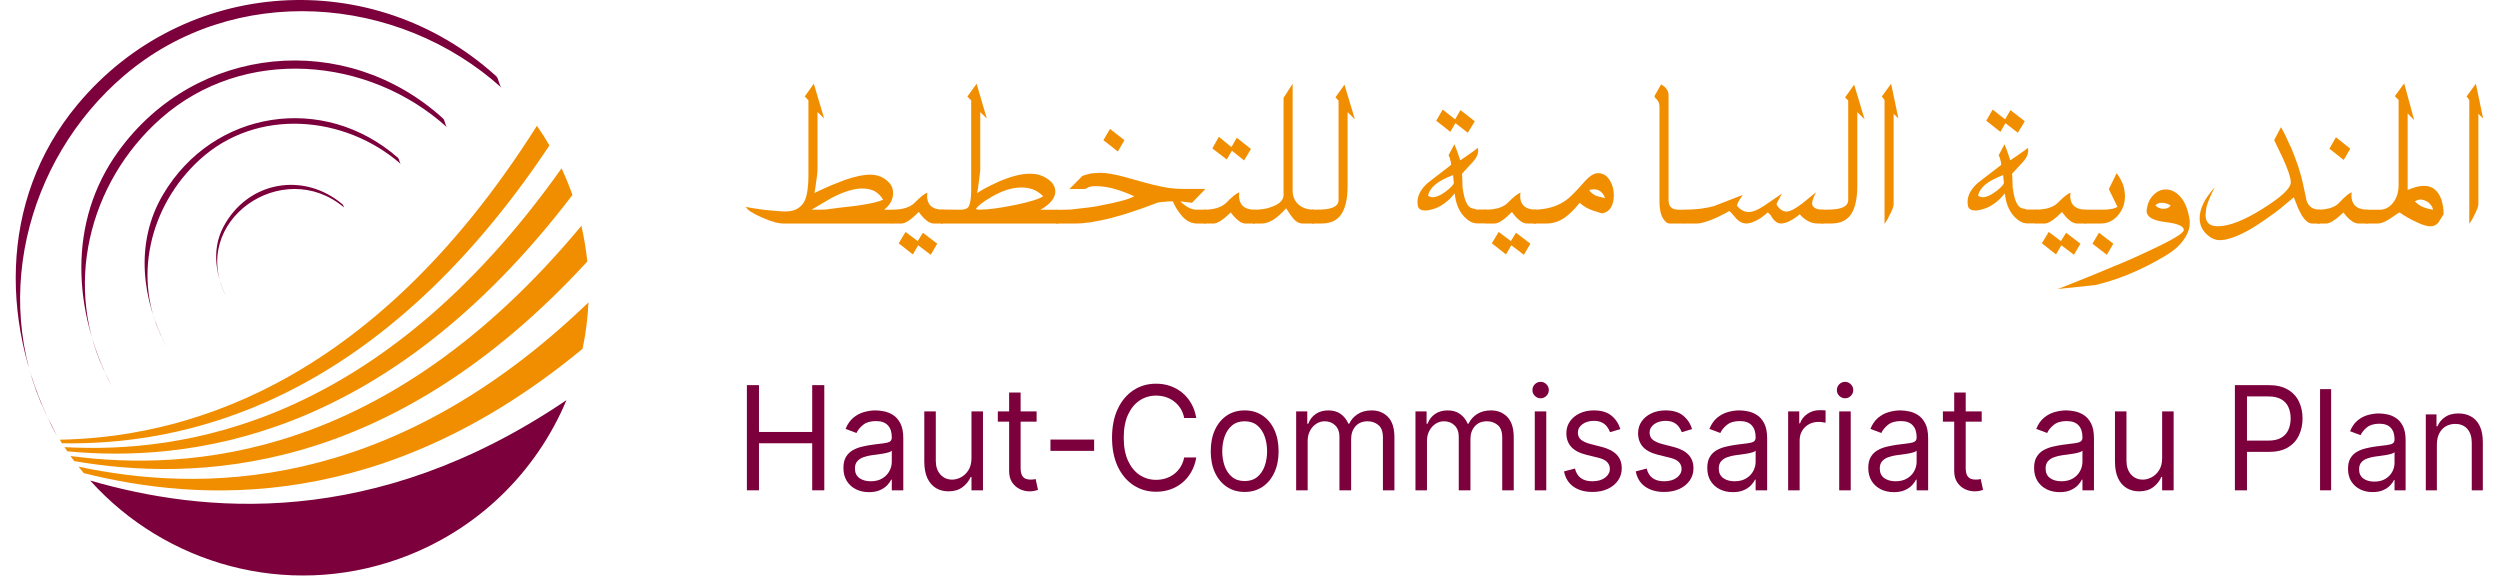 <svg width="318" height="74" viewBox="0 0 318 74" fill="none" xmlns="http://www.w3.org/2000/svg"><g clip-path="url(#clip0_535_5871)"><path d="M11.469 61.122C21.018 71.762 36.391 76.178 50.699 71.1C60.74 67.535 68.241 60.007 72.054 50.897C47.523 67.529 25.645 65.229 11.463 61.122" fill="#7B003B"/><path d="M63.072 9.653C47.416 -4.497 23.376 -2.934 9.849 13.313C-0.336 25.547 0.035 42.059 7.265 55.508C7.076 55.149 6.786 54.469 6.534 54.009C-1.502 39.053 3.174 20.387 15.774 9.627C29.704 -2.273 50.586 -0.774 63.835 11.196C63.444 10.843 63.476 10.012 63.078 9.646" fill="#7B003B"/><path d="M56.335 15.052C43.937 3.806 24.92 5.646 15.081 19.216C8.532 28.243 9.301 39.62 14.199 49.095C14.06 48.825 13.84 48.314 13.657 47.968C7.864 36.76 11.23 23.191 20.489 15.045C30.978 5.81 46.88 7.139 56.889 16.217C56.593 15.952 56.631 15.322 56.335 15.052Z" fill="#7B003B"/><path d="M50.605 20.06C41.188 11.801 27.101 13.955 20.728 24.766C17.104 30.914 18.043 38.165 21.226 44.2C21.125 44.011 20.968 43.659 20.842 43.413C16.694 35.557 19.026 26.139 25.399 20.312C32.698 13.634 43.898 14.648 51.002 20.879C50.794 20.696 50.819 20.249 50.605 20.066" fill="#7B003B"/><path d="M43.589 26.007C38.61 21.773 31.481 23.071 28.418 28.854C26.842 31.834 27.466 35.186 28.916 38.033C28.928 38.058 28.79 37.762 28.745 37.68C23.892 28.142 36.007 19.789 43.791 26.416C43.684 26.328 43.696 26.101 43.589 26.013" fill="#7B003B"/><path d="M9.995 59.37C10.209 59.647 10.436 59.918 10.657 60.183C25.368 63.874 48.74 65.342 74.103 44.364C74.513 42.43 74.765 40.458 74.853 38.461C49.332 63.055 24.99 62.539 9.995 59.364" fill="#F18E00"/><path d="M74.702 33.258C74.55 31.746 74.298 30.234 73.952 28.722C49.269 58.457 24.076 60.001 8.961 58.003C9.119 58.218 9.276 58.438 9.434 58.652C24.548 61.248 49.464 60.75 74.702 33.264" fill="#F18E00"/><path d="M69.893 18.504C69.395 17.641 68.859 16.809 68.292 16.003C46.704 50.198 22.097 55.648 7.6 55.931C7.694 56.089 7.789 56.24 7.883 56.385C22.588 56.63 47.511 52.088 69.893 18.498" fill="#F18E00"/><path d="M72.81 24.797C72.81 24.797 72.791 24.74 72.785 24.715C72.382 23.581 71.928 22.479 71.43 21.414C48.241 54.109 23.092 57.694 8.204 56.875C8.324 57.058 8.444 57.234 8.563 57.411C23.596 58.816 48.846 56.233 72.817 24.797" fill="#F18E00"/><path d="M102.83 22.191V12.764L102.365 12.273L103.516 10.647L104.837 15.073L103.988 14.244V21.719L103.906 22.485L103.78 23.39L103.711 23.92L103.598 24.545C104.038 24.334 104.372 24.175 104.592 24.079C104.944 23.913 105.29 23.76 105.63 23.613L107.473 22.886C108.775 22.44 109.838 22.217 110.669 22.217C111.499 22.217 112.16 22.446 112.739 22.906C113.028 23.129 113.242 23.371 113.387 23.645C113.531 23.913 113.6 24.226 113.6 24.589C113.6 24.953 113.519 25.297 113.355 25.629C113.185 25.967 112.896 26.318 112.474 26.675H113.6V28.435H99.735C99.364 28.435 98.962 28.378 98.515 28.257C98.068 28.136 97.546 27.944 96.936 27.67C95.778 27.172 95.086 26.72 94.853 26.318C95.042 26.363 95.319 26.413 95.684 26.471C96.055 26.528 96.571 26.605 97.231 26.694C98.508 26.828 99.408 26.898 99.93 26.898C101.094 26.898 101.906 26.439 102.365 25.521C102.679 24.813 102.837 23.696 102.837 22.191M103.233 26.669H104.453C104.749 26.669 105.02 26.656 105.265 26.63C105.504 26.579 105.686 26.554 105.806 26.547L106.957 26.401C109.612 26.139 111.405 25.808 112.336 25.406C112.047 24.921 111.675 24.551 111.222 24.296C110.744 24.079 110.229 23.977 109.662 23.977C108.612 23.977 107.31 24.379 105.762 25.183L103.239 26.669H103.233Z" fill="#F18E00"/><path d="M117.966 24.5L117.922 24.902C117.922 25.355 118.029 25.731 118.243 26.024C118.583 26.458 119.149 26.669 119.929 26.669V28.429H118.822C118.715 28.429 118.633 28.429 118.583 28.416C118.526 28.403 118.444 28.372 118.325 28.327C118.211 28.282 118.13 28.244 118.079 28.212C118.029 28.18 117.954 28.116 117.84 28.027C117.538 27.804 117.211 27.44 116.872 26.962C115.89 27.938 115.167 28.429 114.689 28.429H113.506V26.669C114.814 26.669 115.771 26.375 116.362 25.776C117.054 25.061 117.582 24.64 117.96 24.506M116.733 30.661L117.394 29.609L119.218 30.999L118.388 32.409L116.79 31.197L116.117 32.364L114.311 30.948L115.186 29.5L116.733 30.668V30.661Z" fill="#F18E00"/><path d="M130.932 22.102H131.133C131.913 22.102 132.624 22.325 133.266 22.765C133.914 23.212 134.235 23.747 134.235 24.379C134.235 24.736 134.09 25.119 133.794 25.52C133.65 25.706 133.455 25.903 133.209 26.101C132.964 26.305 132.675 26.49 132.348 26.675H134.593V28.435H119.722V26.649L122.137 26.675C122.609 26.675 122.943 26.586 123.119 26.401C123.396 26.082 123.534 25.342 123.534 24.181V12.777L123.05 12.28L124.226 10.653L125.522 15.08L124.685 14.251V21.738L124.591 22.504L124.471 23.403L124.402 23.932L124.295 24.564C124.572 24.366 124.931 24.156 125.371 23.913C125.811 23.69 126.333 23.422 126.944 23.142C128.548 22.446 129.875 22.102 130.926 22.102M124.15 26.586L124.383 26.669H124.647C125.679 26.669 127.151 26.471 129.07 26.082C130.989 25.686 132.19 25.316 132.687 24.966C132.499 24.768 132.297 24.602 132.083 24.462C132.002 24.398 131.92 24.347 131.838 24.302C131.756 24.264 131.618 24.194 131.41 24.098C130.938 23.932 130.441 23.849 129.932 23.849C128.73 23.849 127.441 24.258 126.076 25.068C124.968 25.718 124.333 26.222 124.15 26.579" fill="#F18E00"/><path d="M152.221 28.429C151.579 28.429 150.975 28.142 150.421 27.568C150.182 27.3 149.956 27 149.748 26.675C149.641 26.509 149.541 26.35 149.465 26.19C149.383 26.031 149.289 25.839 149.182 25.616H148.742L148.484 25.629L148.131 25.674H147.918C147.823 25.674 147.76 25.68 147.716 25.693L147.471 25.731L147.207 25.788L145.363 26.477L143.105 27.236L141.249 27.759C139.412 28.206 137.959 28.429 136.896 28.429H134.342V26.7L135.701 26.669C136.084 26.669 136.537 26.637 137.059 26.554L138.538 26.381C139.035 26.318 139.349 26.267 139.494 26.241C139.771 26.184 139.978 26.139 140.111 26.114C142.231 25.718 143.621 25.335 144.275 24.966C143.797 24.749 143.325 24.557 142.86 24.385C142.388 24.213 141.948 24.073 141.526 23.958C140.784 23.779 140.117 23.684 139.538 23.684H139.123C138.978 23.684 138.871 23.696 138.796 23.722C138.594 23.747 138.406 23.818 138.23 23.932L138.179 23.958L138.085 24.034L136.028 24.047L137.689 22.37L138.255 22.191L138.821 22.057C139.186 22.019 139.45 21.993 139.595 21.993C139.746 21.993 139.859 21.981 139.953 21.981C140.727 21.981 141.753 22.159 143.023 22.504L145.37 23.161L146.76 23.518C147.414 23.684 148.056 23.811 148.685 23.907C149.314 23.996 149.962 24.034 150.635 24.034H153.328L151.623 25.795L150.145 25.616L150.308 25.788L150.484 25.929L150.755 26.139C151.239 26.49 151.711 26.669 152.177 26.669H153.328V28.429H152.227H152.221ZM142.187 19.27L140.356 17.829L141.193 16.4L143.023 17.829L142.193 19.27H142.187Z" fill="#F18E00"/><path d="M157.637 24.443L157.599 24.851C157.599 25.317 157.706 25.712 157.92 26.012C158.26 26.458 158.82 26.675 159.606 26.675V28.435H158.505C158.398 28.435 158.317 28.435 158.26 28.423C158.203 28.416 158.122 28.391 158.008 28.34C157.889 28.295 157.807 28.263 157.757 28.231C157.706 28.199 157.625 28.142 157.524 28.053C157.216 27.829 156.895 27.491 156.555 27.026C155.58 27.963 154.85 28.435 154.372 28.435H153.133V26.675C154.454 26.675 155.41 26.369 156.014 25.757C156.731 25.017 157.272 24.589 157.643 24.449M156.7 19.168L156.039 20.284L154.209 18.881L155.039 17.401L156.643 18.709L157.316 17.523L159.122 18.951L158.247 20.405L156.7 19.174V19.168Z" fill="#F18E00"/><path d="M164.418 24.238C164.418 24.864 164.613 25.412 165.016 25.865C165.519 26.401 166.23 26.669 167.136 26.669V28.429H165.658C165.35 28.429 165.035 28.295 164.714 28.021C164.431 27.753 164.066 27.249 163.601 26.496C163.481 26.624 163.368 26.745 163.248 26.866C163.129 26.981 163.022 27.09 162.928 27.179C162.833 27.268 162.726 27.364 162.619 27.459C162.506 27.555 162.424 27.625 162.374 27.67C161.695 28.18 161.047 28.435 160.449 28.435H159.386V26.675C159.87 26.675 160.26 26.656 160.55 26.611C160.839 26.573 161.084 26.522 161.286 26.471C161.487 26.413 161.695 26.343 161.915 26.254C162.814 25.897 163.267 25.419 163.267 24.8V12.445L164.425 10.653V24.238H164.418Z" fill="#F18E00"/><path d="M172.333 15.169L171.414 14.257V23.658C171.414 25.17 171.175 26.324 170.691 27.134C170.169 27.995 169.307 28.429 168.124 28.429H166.91V26.669H167.338C168.194 26.669 168.804 26.624 169.15 26.515C169.892 26.337 170.263 25.986 170.263 25.476V12.79L169.867 12.382L171.018 10.768L172.339 15.169H172.333Z" fill="#F18E00"/><path d="M185.002 18.358L185.342 19.219L185.562 19.85L185.744 20.393L186.474 19.901L187.235 19.366L187.6 19.104L187.99 18.804L188.022 19.13C188.022 19.627 187.802 20.112 187.355 20.59L185.971 22.089L186.027 23.448C186.027 23.658 186.027 23.811 186.046 23.913C186.059 24.015 186.09 24.194 186.134 24.436C186.373 25.839 186.826 26.541 187.506 26.541L187.814 26.656H189.066V28.416H187.871C187.317 28.416 186.757 28.11 186.185 27.498C185.53 26.764 185.153 25.801 185.046 24.602L184.606 25.093L184.247 25.45C183.65 25.973 183.09 26.324 182.561 26.509C182.033 26.688 181.611 26.777 181.297 26.777C180.781 26.777 180.466 26.598 180.353 26.229L180.303 25.725C180.303 24.838 180.756 24.003 181.662 23.224L184.587 20.967C184.587 20.782 184.537 20.514 184.43 20.169L184.373 19.991L184.253 19.761L184.996 18.345L185.002 18.358ZM184.826 22.274C183.832 22.644 183.083 23.046 182.574 23.467C182.102 23.856 181.787 24.321 181.636 24.857C181.794 25.01 181.989 25.087 182.228 25.087C182.687 25.087 183.222 24.857 183.845 24.398C184.467 23.939 184.832 23.569 184.933 23.288L184.826 22.268V22.274ZM185.122 15.66L184.486 16.776L182.687 15.354L183.511 13.938L185.09 15.182L185.77 14.008L187.594 15.424L186.707 16.885L185.128 15.66H185.122Z" fill="#F18E00"/><path d="M193.407 24.5L193.363 24.902C193.363 25.355 193.47 25.731 193.69 26.024C194.03 26.458 194.59 26.669 195.376 26.669V28.429H194.269C194.162 28.429 194.08 28.429 194.024 28.416C193.967 28.403 193.885 28.372 193.772 28.327C193.652 28.282 193.571 28.244 193.527 28.212C193.476 28.18 193.401 28.116 193.288 28.027C192.986 27.804 192.658 27.44 192.319 26.962C191.344 27.938 190.614 28.429 190.136 28.429H188.953V26.669C190.268 26.669 191.218 26.375 191.809 25.776C192.501 25.061 193.036 24.64 193.407 24.506M192.18 30.661L192.841 29.609L194.665 30.999L193.835 32.409L192.237 31.197L191.564 32.364L189.758 30.948L190.633 29.5L192.18 30.668V30.661Z" fill="#F18E00"/><path d="M203.667 22.076C204.151 22.185 204.535 22.51 204.837 23.052C205.139 23.588 205.278 24.194 205.278 24.857C205.278 25.444 205.164 25.954 204.913 26.382C204.674 26.802 204.29 27.058 203.755 27.14L202.667 26.796C202.283 26.669 201.95 26.515 201.673 26.35C201.396 26.184 201.151 25.999 200.943 25.795C200.207 26.701 199.553 27.338 198.98 27.721C198.276 28.193 197.521 28.429 196.722 28.429H195.067V26.669C196.665 26.669 198.037 26.279 199.182 25.482C199.408 25.329 199.698 25.074 200.056 24.717C200.415 24.366 200.874 23.869 201.428 23.244C202.12 22.434 202.723 22.032 203.239 22.032H203.485L203.661 22.07L203.667 22.076ZM202.145 24.181C202.327 24.449 202.579 24.672 202.9 24.845C203.176 24.966 203.598 25.087 204.164 25.195C204.057 24.915 203.95 24.717 203.843 24.602C203.566 24.258 203.208 24.079 202.767 24.079C202.535 24.079 202.327 24.117 202.151 24.175" fill="#F18E00"/><path d="M211.285 10.723L211.581 10.928L211.77 11.074C212.078 11.374 212.242 11.706 212.242 12.069V25.488C212.242 25.954 212.386 26.279 212.676 26.471C212.858 26.605 213.173 26.675 213.607 26.675H214.362V28.435H212.355C212.103 28.435 211.845 28.238 211.575 27.848C211.248 27.338 211.084 26.617 211.084 25.699V13.6C211.084 13.166 210.952 12.822 210.675 12.579C210.543 12.484 210.468 12.35 210.455 12.203L211.292 10.736L211.285 10.723Z" fill="#F18E00"/><path d="M230.996 24.443L230.675 25.144C230.587 25.387 230.524 25.623 230.499 25.833C230.499 26.082 230.606 26.286 230.826 26.439C231.04 26.592 231.405 26.669 231.914 26.669V28.429H231.203C230.782 28.429 230.373 28.327 229.989 28.123C229.599 27.919 229.247 27.632 228.932 27.255C228.46 27.638 228.014 27.938 227.586 28.148C227.19 28.34 226.837 28.429 226.523 28.429C226.051 28.429 225.611 28.078 225.221 27.357L224.868 27.019C224.579 27.268 224.315 27.479 224.063 27.657C223.811 27.836 223.572 27.976 223.34 28.084C222.874 28.308 222.471 28.429 222.132 28.429C221.622 28.429 221.15 28.174 220.729 27.657C220.301 27.14 220.043 26.873 219.968 26.847L219.118 27.3L218.47 27.625C217.313 28.161 216.432 28.429 215.835 28.429H214.274V26.669C215.677 26.669 216.935 26.515 218.036 26.209L221.666 24.793L221.232 25.476C221.062 25.782 220.968 25.999 220.936 26.126L220.968 26.203C221.389 26.707 221.88 26.968 222.446 26.968C222.937 26.968 223.579 26.713 224.371 26.19L226.668 24.621L226.29 25.316C226.076 25.718 225.969 25.942 225.969 25.999C226.145 26.299 226.347 26.535 226.573 26.694C226.686 26.771 226.8 26.822 226.907 26.86C227.007 26.892 227.12 26.911 227.246 26.911C227.687 26.911 228.36 26.56 229.272 25.865L230.996 24.449V24.443Z" fill="#F18E00"/><path d="M237.166 15.169L236.248 14.257V23.658C236.248 25.17 236.009 26.324 235.531 27.134C235.002 27.995 234.147 28.429 232.958 28.429H231.737V26.669H232.165C233.027 26.669 233.631 26.624 233.977 26.515C234.713 26.337 235.09 25.986 235.09 25.476V12.79L234.694 12.382L235.852 10.768L237.173 15.169H237.166Z" fill="#F18E00"/><path d="M240.872 25.948C240.872 26.273 240.677 26.783 240.293 27.479L240.098 27.887L239.714 28.474V12.713L239.368 12.273L240.551 10.647L241.476 15.073L240.872 14.474V25.948Z" fill="#F18E00"/><path d="M254.97 18.358L255.31 19.219L255.53 19.85L255.706 20.393L256.436 19.901L257.197 19.366L257.568 19.104L257.964 18.804L257.989 19.13C257.989 19.627 257.769 20.112 257.329 20.59L255.945 22.089L256.002 23.448C256.002 23.658 256.002 23.811 256.02 23.913C256.039 24.015 256.064 24.194 256.108 24.436C256.341 25.839 256.8 26.541 257.474 26.541L257.788 26.656H259.04V28.416H257.851C257.297 28.416 256.738 28.11 256.165 27.498C255.517 26.764 255.133 25.801 255.026 24.602L254.586 25.093L254.228 25.45C253.63 25.973 253.064 26.324 252.535 26.509C252.007 26.688 251.585 26.777 251.271 26.777C250.755 26.777 250.44 26.598 250.327 26.229L250.271 25.725C250.271 24.838 250.723 24.003 251.629 23.224L254.561 20.967C254.561 20.782 254.504 20.514 254.404 20.169L254.347 19.991L254.228 19.761L254.97 18.345V18.358ZM254.794 22.274C253.8 22.644 253.051 23.046 252.542 23.467C252.07 23.856 251.755 24.321 251.604 24.857C251.755 25.01 251.95 25.087 252.196 25.087C252.655 25.087 253.189 24.857 253.812 24.398C254.435 23.939 254.794 23.569 254.901 23.288L254.794 22.268V22.274ZM255.089 15.66L254.454 16.776L252.648 15.354L253.466 13.938L255.045 15.182L255.731 14.008L257.555 15.424L256.668 16.885L255.083 15.66H255.089Z" fill="#F18E00"/><path d="M263.375 24.5L263.331 24.902C263.331 25.355 263.438 25.731 263.652 26.024C263.998 26.458 264.558 26.669 265.338 26.669V28.429H264.237C264.13 28.429 264.048 28.429 263.991 28.416C263.935 28.403 263.853 28.372 263.733 28.327C263.62 28.282 263.538 28.244 263.488 28.212C263.438 28.18 263.356 28.116 263.255 28.027C262.953 27.804 262.626 27.44 262.287 26.962C261.311 27.938 260.582 28.429 260.104 28.429H258.921V26.669C260.236 26.669 261.186 26.375 261.777 25.776C262.469 25.061 262.997 24.64 263.375 24.506M262.148 30.661L262.809 29.609L264.633 30.999L263.803 32.409L262.205 31.197L261.525 32.364L259.726 30.948L260.601 29.5L262.148 30.668V30.661Z" fill="#F18E00"/><path d="M267.256 28.429H265.187V26.669H267.558C267.973 26.669 268.25 26.643 268.395 26.605C268.615 26.579 268.772 26.547 268.867 26.515C268.974 26.484 269.062 26.452 269.125 26.426C269.194 26.401 269.263 26.35 269.332 26.292L268.244 24.06L269.238 22.025C269.59 22.504 269.861 22.988 270.056 23.486C270.219 23.996 270.295 24.494 270.295 24.978C270.295 25.89 269.999 26.694 269.408 27.389C268.816 28.078 268.093 28.429 267.244 28.429M267.986 32.403L266.155 30.999L266.986 29.602L268.816 30.999L267.986 32.403Z" fill="#F18E00"/><path d="M278.53 28.104V28.448C278.53 28.965 278.36 29.507 278.033 30.074C277.523 30.98 276.68 31.79 275.504 32.492C274.705 32.976 273.906 33.416 273.101 33.825C272.296 34.233 271.459 34.609 270.591 34.966C269.905 35.241 269.213 35.483 268.54 35.7C267.861 35.91 267.187 36.102 266.527 36.261L261.708 36.765C261.783 36.765 263.167 36.216 265.873 35.126L267.445 34.475L268.855 33.888L270.094 33.378C271.383 32.823 272.554 32.294 273.598 31.79C276.385 30.495 277.781 29.647 277.781 29.245C277.781 28.767 276.995 28.429 275.416 28.244C273.837 28.052 273.051 27.587 273.051 26.847L273.076 26.56C273.189 25.839 273.466 25.246 273.938 24.787C274.397 24.328 274.913 24.098 275.479 24.098C276.171 24.098 276.794 24.411 277.354 25.042C277.964 25.731 278.354 26.758 278.536 28.11M274.139 26.088C274.271 26.247 274.428 26.369 274.617 26.445C274.799 26.522 274.994 26.56 275.202 26.56C275.642 26.56 275.944 26.407 276.108 26.107L275.567 25.884C275.41 25.827 275.246 25.801 275.095 25.801H274.724L274.491 25.89L274.145 26.095L274.139 26.088Z" fill="#F18E00"/><path d="M295.1 26.669V28.429H294.081C293.672 28.429 293.244 28.097 292.804 27.434C292.741 27.332 292.653 27.16 292.533 26.911C292.464 26.764 292.395 26.618 292.319 26.477L291.772 25.093L290.105 26.49C289.797 26.732 289.564 26.905 289.419 27.019C289.268 27.134 288.859 27.428 288.192 27.893C287.934 28.078 287.62 28.289 287.255 28.525C286.966 28.71 286.664 28.907 286.324 29.118C284.651 30.068 283.323 30.547 282.348 30.547C281.788 30.547 281.247 30.311 280.725 29.832C280.108 29.277 279.794 28.582 279.794 27.747C279.794 27.172 279.945 26.567 280.253 25.916C280.379 25.623 280.574 25.297 280.845 24.921C281.002 24.698 281.14 24.519 281.247 24.372C281.36 24.226 281.524 24.035 281.738 23.799C281.467 24.296 281.241 24.755 281.077 25.176C280.907 25.559 280.775 25.935 280.668 26.305C280.643 26.445 280.612 26.611 280.593 26.822C280.568 27.026 280.549 27.211 280.549 27.358C280.549 28.308 281.065 28.78 282.109 28.78C283.537 28.78 285.443 28.04 287.821 26.547C290.199 25.055 291.388 23.939 291.388 23.193C291.388 22.612 291.036 21.547 290.325 20.004L289.274 17.822L290.136 16.177C290.193 16.272 290.275 16.413 290.382 16.617C290.495 16.815 290.583 16.993 290.665 17.146L291.08 18.058L291.42 18.766C292.156 20.501 292.684 22.115 292.992 23.607L293.395 25.514C293.64 26.286 294.213 26.675 295.119 26.675" fill="#F18E00"/><path d="M299.139 24.443L299.101 24.851C299.101 25.323 299.214 25.712 299.435 26.012C299.781 26.452 300.353 26.669 301.152 26.669V28.429H300.045C299.938 28.429 299.856 28.429 299.806 28.416C299.749 28.404 299.661 28.378 299.548 28.333C299.428 28.289 299.347 28.257 299.296 28.225C299.246 28.193 299.17 28.136 299.057 28.046C298.749 27.829 298.422 27.491 298.082 27.026C297.101 27.963 296.365 28.435 295.887 28.435H294.735V26.675C296.082 26.675 297.032 26.369 297.573 25.757C298.252 25.023 298.78 24.589 299.139 24.449M297.132 17.459L298.957 18.913L298.12 20.348L296.296 18.913L297.132 17.459Z" fill="#F18E00"/><path d="M310.827 27.243L310.16 28.314C309.909 28.627 309.563 28.786 309.129 28.786C308.732 28.786 308.204 28.633 307.531 28.32C307.09 28.123 306.682 27.912 306.298 27.702C305.92 27.485 305.568 27.268 305.235 27.026C305.178 27.026 304.826 27.249 304.184 27.695C303.492 28.187 302.894 28.435 302.391 28.435H300.932V26.675H302.699C303.366 26.675 303.932 26.382 304.398 25.788C304.863 25.195 305.103 24.436 305.103 23.524V12.707L304.624 12.229L305.813 10.602L307.09 15.29L306.254 14.429V24.162L306.776 23.964L307.38 23.767C307.732 23.684 308.047 23.639 308.33 23.639C309.406 23.639 310.148 24.238 310.569 25.444L310.745 26.209C310.802 26.515 310.827 26.86 310.827 27.255M307.179 25.623C307.323 25.769 307.48 25.903 307.65 26.024C307.82 26.146 307.99 26.248 308.172 26.318C308.349 26.394 308.537 26.465 308.745 26.515C308.814 26.541 308.921 26.573 309.072 26.592C309.223 26.617 309.355 26.649 309.481 26.675C309.437 26.362 309.248 26.063 308.915 25.769C308.556 25.514 308.21 25.38 307.877 25.38C307.676 25.38 307.443 25.457 307.179 25.61" fill="#F18E00"/><path d="M315.25 25.948C315.25 26.273 315.055 26.783 314.677 27.479L314.476 27.887L314.092 28.474V12.713L313.746 12.273L314.929 10.647L315.854 15.073L315.25 14.474V25.948Z" fill="#F18E00"/><path d="M95.004 62.367V48.989H96.542V54.946H103.313V48.989H104.85V62.367H103.313V56.383H96.542V62.367H95.004Z" fill="#7B003B"/><path d="M110.533 62.602C109.93 62.602 109.382 62.483 108.89 62.243C108.398 61.999 108.008 61.648 107.718 61.191C107.429 60.73 107.284 60.172 107.284 59.519C107.284 58.944 107.392 58.478 107.607 58.121C107.822 57.76 108.109 57.477 108.469 57.272C108.828 57.067 109.225 56.915 109.659 56.815C110.097 56.71 110.537 56.627 110.98 56.566C111.559 56.488 112.028 56.429 112.387 56.39C112.751 56.346 113.016 56.275 113.181 56.174C113.351 56.074 113.435 55.9 113.435 55.652V55.599C113.435 54.955 113.268 54.454 112.933 54.097C112.602 53.74 112.1 53.561 111.426 53.561C110.728 53.561 110.18 53.722 109.783 54.045C109.386 54.367 109.107 54.711 108.946 55.077L107.557 54.554C107.805 53.945 108.136 53.47 108.549 53.13C108.967 52.786 109.421 52.547 109.913 52.412C110.409 52.272 110.897 52.203 111.377 52.203C111.683 52.203 112.034 52.242 112.431 52.32C112.832 52.394 113.218 52.549 113.59 52.784C113.966 53.019 114.279 53.374 114.527 53.849C114.775 54.324 114.899 54.959 114.899 55.756V62.367H113.435V61.008H113.361C113.262 61.226 113.096 61.459 112.865 61.707C112.633 61.956 112.325 62.167 111.941 62.341C111.556 62.515 111.087 62.602 110.533 62.602ZM110.757 61.217C111.335 61.217 111.823 61.098 112.22 60.858C112.621 60.619 112.923 60.309 113.125 59.931C113.332 59.552 113.435 59.153 113.435 58.735V57.324C113.373 57.402 113.237 57.474 113.026 57.54C112.819 57.601 112.58 57.655 112.307 57.703C112.038 57.746 111.776 57.786 111.519 57.821C111.267 57.851 111.062 57.877 110.905 57.899C110.525 57.951 110.17 58.036 109.839 58.154C109.512 58.267 109.248 58.439 109.045 58.67C108.847 58.896 108.748 59.205 108.748 59.597C108.748 60.133 108.936 60.538 109.312 60.812C109.692 61.082 110.174 61.217 110.757 61.217Z" fill="#7B003B"/><path d="M123.572 58.265V52.333H125.035V62.367H123.572V60.669H123.472C123.249 61.178 122.902 61.611 122.431 61.969C121.96 62.321 121.364 62.498 120.645 62.498C120.05 62.498 119.521 62.361 119.058 62.086C118.595 61.807 118.231 61.389 117.966 60.832C117.702 60.27 117.57 59.562 117.57 58.709V52.333H119.033V58.604C119.033 59.336 119.227 59.92 119.616 60.355C120.008 60.791 120.509 61.008 121.116 61.008C121.48 61.008 121.85 60.91 122.226 60.714C122.606 60.518 122.925 60.218 123.181 59.813C123.441 59.408 123.572 58.892 123.572 58.265Z" fill="#7B003B"/><path d="M131.857 52.333V53.64H126.922V52.333H131.857ZM128.36 49.929H129.823V59.493C129.823 59.928 129.883 60.255 130.003 60.473C130.127 60.686 130.284 60.83 130.475 60.904C130.669 60.974 130.873 61.008 131.088 61.008C131.25 61.008 131.382 61 131.485 60.982C131.589 60.96 131.671 60.943 131.733 60.93L132.031 62.315C131.932 62.354 131.793 62.393 131.615 62.432C131.438 62.476 131.212 62.498 130.94 62.498C130.526 62.498 130.121 62.404 129.724 62.217C129.332 62.03 129.005 61.744 128.745 61.361C128.488 60.978 128.36 60.494 128.36 59.911V49.929Z" fill="#7B003B"/><path d="M139.174 55.913V57.35H133.618V55.913H139.174Z" fill="#7B003B"/><path d="M152.166 53.169H150.628C150.537 52.703 150.378 52.294 150.151 51.941C149.927 51.589 149.655 51.292 149.332 51.053C149.014 50.809 148.66 50.626 148.272 50.504C147.883 50.382 147.478 50.321 147.057 50.321C146.288 50.321 145.591 50.526 144.967 50.935C144.347 51.345 143.853 51.948 143.485 52.745C143.121 53.542 142.939 54.519 142.939 55.678C142.939 56.836 143.121 57.814 143.485 58.611C143.853 59.408 144.347 60.011 144.967 60.42C145.591 60.83 146.288 61.035 147.057 61.035C147.478 61.035 147.883 60.974 148.272 60.852C148.66 60.73 149.014 60.549 149.332 60.309C149.655 60.066 149.927 59.767 150.151 59.414C150.378 59.057 150.537 58.648 150.628 58.186H152.166C152.05 58.87 151.839 59.482 151.533 60.022C151.227 60.562 150.847 61.021 150.392 61.4C149.938 61.775 149.427 62.06 148.861 62.256C148.299 62.452 147.697 62.55 147.057 62.55C145.973 62.55 145.01 62.271 144.167 61.714C143.324 61.156 142.66 60.364 142.177 59.336C141.693 58.308 141.451 57.089 141.451 55.678C141.451 54.267 141.693 53.047 142.177 52.02C142.66 50.992 143.324 50.199 144.167 49.642C145.01 49.084 145.973 48.806 147.057 48.806C147.697 48.806 148.299 48.904 148.861 49.1C149.427 49.296 149.938 49.583 150.392 49.962C150.847 50.337 151.227 50.794 151.533 51.334C151.839 51.869 152.05 52.481 152.166 53.169Z" fill="#7B003B"/><path d="M158.322 62.576C157.462 62.576 156.707 62.361 156.058 61.929C155.413 61.498 154.909 60.895 154.545 60.12C154.186 59.345 154.006 58.439 154.006 57.402C154.006 56.357 154.186 55.445 154.545 54.665C154.909 53.886 155.413 53.28 156.058 52.849C156.707 52.418 157.462 52.203 158.322 52.203C159.181 52.203 159.934 52.418 160.579 52.849C161.228 53.28 161.732 53.886 162.091 54.665C162.455 55.445 162.637 56.357 162.637 57.402C162.637 58.439 162.455 59.345 162.091 60.12C161.732 60.895 161.228 61.498 160.579 61.929C159.934 62.361 159.181 62.576 158.322 62.576ZM158.322 61.191C158.975 61.191 159.512 61.015 159.934 60.662C160.355 60.309 160.667 59.846 160.87 59.271C161.073 58.696 161.174 58.073 161.174 57.402C161.174 56.732 161.073 56.107 160.87 55.528C160.667 54.948 160.355 54.48 159.934 54.123C159.512 53.766 158.975 53.587 158.322 53.587C157.668 53.587 157.131 53.766 156.709 54.123C156.288 54.48 155.976 54.948 155.773 55.528C155.571 56.107 155.469 56.732 155.469 57.402C155.469 58.073 155.571 58.696 155.773 59.271C155.976 59.846 156.288 60.309 156.709 60.662C157.131 61.015 157.668 61.191 158.322 61.191Z" fill="#7B003B"/><path d="M164.871 62.367V52.333H166.285V53.901H166.409C166.607 53.365 166.927 52.95 167.37 52.653C167.812 52.353 168.343 52.203 168.963 52.203C169.592 52.203 170.115 52.353 170.532 52.653C170.954 52.95 171.282 53.365 171.518 53.901H171.617C171.861 53.383 172.227 52.971 172.715 52.666C173.202 52.357 173.787 52.203 174.469 52.203C175.321 52.203 176.018 52.483 176.559 53.045C177.101 53.603 177.371 54.471 177.371 55.652V62.367H175.908V55.652C175.908 54.911 175.716 54.382 175.331 54.064C174.947 53.746 174.494 53.587 173.973 53.587C173.304 53.587 172.785 53.801 172.417 54.228C172.049 54.65 171.865 55.186 171.865 55.835V62.367H170.377V55.495C170.377 54.924 170.201 54.465 169.85 54.117C169.499 53.764 169.046 53.587 168.492 53.587C168.112 53.587 167.756 53.694 167.426 53.908C167.099 54.121 166.834 54.417 166.632 54.796C166.433 55.17 166.334 55.604 166.334 56.096V62.367H164.871Z" fill="#7B003B"/><path d="M180.047 62.367V52.333H181.461V53.901H181.585C181.783 53.365 182.103 52.95 182.546 52.653C182.988 52.353 183.519 52.203 184.139 52.203C184.768 52.203 185.291 52.353 185.708 52.653C186.13 52.95 186.458 53.365 186.694 53.901H186.793C187.037 53.383 187.403 52.971 187.891 52.666C188.378 52.357 188.963 52.203 189.645 52.203C190.497 52.203 191.194 52.483 191.735 53.045C192.277 53.603 192.547 54.471 192.547 55.652V62.367H191.084V55.652C191.084 54.911 190.892 54.382 190.507 54.064C190.123 53.746 189.67 53.587 189.149 53.587C188.48 53.587 187.961 53.801 187.593 54.228C187.225 54.65 187.041 55.186 187.041 55.835V62.367H185.553V55.495C185.553 54.924 185.377 54.465 185.026 54.117C184.675 53.764 184.222 53.587 183.668 53.587C183.288 53.587 182.932 53.694 182.602 53.908C182.275 54.121 182.01 54.417 181.808 54.796C181.609 55.17 181.51 55.604 181.51 56.096V62.367H180.047Z" fill="#7B003B"/><path d="M195.223 62.367V52.333H196.686V62.367H195.223ZM195.967 50.661C195.682 50.661 195.436 50.559 195.229 50.354C195.027 50.149 194.925 49.903 194.925 49.616C194.925 49.328 195.027 49.082 195.229 48.878C195.436 48.673 195.682 48.571 195.967 48.571C196.252 48.571 196.496 48.673 196.699 48.878C196.905 49.082 197.009 49.328 197.009 49.616C197.009 49.903 196.905 50.149 196.699 50.354C196.496 50.559 196.252 50.661 195.967 50.661Z" fill="#7B003B"/><path d="M206.113 54.58L204.798 54.972C204.716 54.742 204.594 54.517 204.432 54.3C204.275 54.077 204.06 53.895 203.788 53.751C203.515 53.607 203.165 53.535 202.74 53.535C202.157 53.535 201.671 53.677 201.283 53.96C200.898 54.239 200.706 54.593 200.706 55.025C200.706 55.408 200.838 55.711 201.103 55.933C201.367 56.155 201.781 56.34 202.343 56.488L203.757 56.854C204.608 57.071 205.243 57.405 205.66 57.853C206.078 58.297 206.286 58.87 206.286 59.571C206.286 60.146 206.129 60.66 205.815 61.113C205.505 61.566 205.071 61.923 204.513 62.184C203.955 62.446 203.306 62.576 202.566 62.576C201.595 62.576 200.791 62.354 200.154 61.91C199.517 61.466 199.114 60.817 198.945 59.963L200.334 59.597C200.466 60.137 200.716 60.542 201.084 60.812C201.456 61.082 201.942 61.217 202.541 61.217C203.223 61.217 203.765 61.065 204.166 60.76C204.571 60.451 204.773 60.081 204.773 59.65C204.773 59.301 204.658 59.009 204.426 58.774C204.195 58.535 203.839 58.356 203.36 58.239L201.772 57.847C200.9 57.629 200.259 57.291 199.85 56.834C199.445 56.373 199.242 55.795 199.242 55.103C199.242 54.537 199.393 54.036 199.695 53.6C200.001 53.165 200.416 52.823 200.941 52.575C201.471 52.327 202.07 52.203 202.74 52.203C203.682 52.203 204.422 52.42 204.959 52.856C205.501 53.291 205.885 53.866 206.113 54.58Z" fill="#7B003B"/><path d="M215.235 54.58L213.921 54.972C213.838 54.742 213.716 54.517 213.555 54.3C213.398 54.077 213.183 53.895 212.91 53.751C212.637 53.607 212.288 53.535 211.862 53.535C211.279 53.535 210.794 53.677 210.405 53.96C210.021 54.239 209.829 54.593 209.829 55.025C209.829 55.408 209.961 55.711 210.225 55.933C210.49 56.155 210.903 56.34 211.465 56.488L212.879 56.854C213.731 57.071 214.365 57.405 214.783 57.853C215.2 58.297 215.409 58.87 215.409 59.571C215.409 60.146 215.252 60.66 214.938 61.113C214.628 61.566 214.194 61.923 213.636 62.184C213.078 62.446 212.429 62.576 211.689 62.576C210.717 62.576 209.913 62.354 209.277 61.91C208.64 61.466 208.237 60.817 208.068 59.963L209.456 59.597C209.589 60.137 209.839 60.542 210.207 60.812C210.579 61.082 211.064 61.217 211.664 61.217C212.346 61.217 212.887 61.065 213.288 60.76C213.694 60.451 213.896 60.081 213.896 59.65C213.896 59.301 213.78 59.009 213.549 58.774C213.317 58.535 212.962 58.356 212.482 58.239L210.895 57.847C210.023 57.629 209.382 57.291 208.973 56.834C208.568 56.373 208.365 55.795 208.365 55.103C208.365 54.537 208.516 54.036 208.818 53.6C209.124 53.165 209.539 52.823 210.064 52.575C210.593 52.327 211.193 52.203 211.862 52.203C212.805 52.203 213.545 52.42 214.082 52.856C214.624 53.291 215.008 53.866 215.235 54.58Z" fill="#7B003B"/><path d="M220.414 62.602C219.811 62.602 219.263 62.483 218.771 62.243C218.279 61.999 217.889 61.648 217.599 61.191C217.31 60.73 217.165 60.172 217.165 59.519C217.165 58.944 217.273 58.478 217.488 58.121C217.703 57.76 217.99 57.477 218.35 57.272C218.709 57.067 219.106 56.915 219.54 56.815C219.978 56.71 220.419 56.627 220.861 56.566C221.44 56.488 221.909 56.429 222.268 56.39C222.632 56.346 222.897 56.275 223.062 56.174C223.232 56.074 223.316 55.9 223.316 55.652V55.599C223.316 54.955 223.149 54.454 222.814 54.097C222.483 53.74 221.981 53.561 221.307 53.561C220.609 53.561 220.061 53.722 219.664 54.045C219.267 54.367 218.988 54.711 218.827 55.077L217.438 54.554C217.686 53.945 218.017 53.47 218.43 53.13C218.848 52.786 219.303 52.547 219.794 52.412C220.29 52.272 220.778 52.203 221.258 52.203C221.564 52.203 221.915 52.242 222.312 52.32C222.713 52.394 223.099 52.549 223.471 52.784C223.848 53.019 224.16 53.374 224.408 53.849C224.656 54.324 224.78 54.959 224.78 55.756V62.367H223.316V61.008H223.242C223.143 61.226 222.977 61.459 222.746 61.707C222.514 61.956 222.206 62.167 221.822 62.341C221.438 62.515 220.968 62.602 220.414 62.602ZM220.638 61.217C221.216 61.217 221.704 61.098 222.101 60.858C222.502 60.619 222.804 60.309 223.006 59.931C223.213 59.552 223.316 59.153 223.316 58.735V57.324C223.254 57.402 223.118 57.474 222.907 57.54C222.7 57.601 222.461 57.655 222.188 57.703C221.919 57.746 221.657 57.786 221.4 57.821C221.148 57.851 220.944 57.877 220.787 57.899C220.406 57.951 220.051 58.036 219.72 58.154C219.393 58.267 219.129 58.439 218.926 58.67C218.728 58.896 218.629 59.205 218.629 59.597C218.629 60.133 218.817 60.538 219.193 60.812C219.573 61.082 220.055 61.217 220.638 61.217Z" fill="#7B003B"/><path d="M227.451 62.367V52.333H228.864V53.849H228.964C229.137 53.352 229.451 52.95 229.906 52.64C230.361 52.331 230.873 52.176 231.444 52.176C231.551 52.176 231.686 52.179 231.847 52.183C232.008 52.187 232.13 52.194 232.213 52.203V53.77C232.163 53.757 232.049 53.738 231.872 53.712C231.698 53.681 231.514 53.666 231.32 53.666C230.857 53.666 230.443 53.768 230.08 53.973C229.72 54.173 229.435 54.452 229.224 54.809C229.017 55.162 228.914 55.565 228.914 56.017V62.367H227.451Z" fill="#7B003B"/><path d="M233.947 62.367V52.333H235.411V62.367H233.947ZM234.691 50.661C234.406 50.661 234.16 50.559 233.954 50.354C233.751 50.149 233.65 49.903 233.65 49.616C233.65 49.328 233.751 49.082 233.954 48.878C234.16 48.673 234.406 48.571 234.691 48.571C234.977 48.571 235.221 48.673 235.423 48.878C235.63 49.082 235.733 49.328 235.733 49.616C235.733 49.903 235.63 50.149 235.423 50.354C235.221 50.559 234.977 50.661 234.691 50.661Z" fill="#7B003B"/><path d="M240.894 62.602C240.29 62.602 239.742 62.483 239.25 62.243C238.759 61.999 238.368 61.648 238.079 61.191C237.789 60.73 237.644 60.172 237.644 59.519C237.644 58.944 237.752 58.478 237.967 58.121C238.182 57.76 238.469 57.477 238.829 57.272C239.188 57.067 239.585 56.915 240.019 56.815C240.457 56.71 240.898 56.627 241.34 56.566C241.919 56.488 242.388 56.429 242.748 56.39C243.111 56.346 243.376 56.275 243.541 56.174C243.711 56.074 243.795 55.9 243.795 55.652V55.599C243.795 54.955 243.628 54.454 243.293 54.097C242.963 53.74 242.46 53.561 241.786 53.561C241.088 53.561 240.54 53.722 240.143 54.045C239.746 54.367 239.467 54.711 239.306 55.077L237.917 54.554C238.165 53.945 238.496 53.47 238.909 53.13C239.327 52.786 239.782 52.547 240.274 52.412C240.77 52.272 241.257 52.203 241.737 52.203C242.043 52.203 242.394 52.242 242.791 52.32C243.192 52.394 243.578 52.549 243.95 52.784C244.327 53.019 244.639 53.374 244.887 53.849C245.135 54.324 245.259 54.959 245.259 55.756V62.367H243.795V61.008H243.721C243.622 61.226 243.457 61.459 243.225 61.707C242.994 61.956 242.686 62.167 242.301 62.341C241.917 62.515 241.448 62.602 240.894 62.602ZM241.117 61.217C241.696 61.217 242.183 61.098 242.58 60.858C242.981 60.619 243.283 60.309 243.485 59.931C243.692 59.552 243.795 59.153 243.795 58.735V57.324C243.733 57.402 243.597 57.474 243.386 57.54C243.18 57.601 242.94 57.655 242.667 57.703C242.398 57.746 242.136 57.786 241.879 57.821C241.627 57.851 241.423 57.877 241.266 57.899C240.885 57.951 240.53 58.036 240.199 58.154C239.873 58.267 239.608 58.439 239.405 58.67C239.207 58.896 239.108 59.205 239.108 59.597C239.108 60.133 239.296 60.538 239.672 60.812C240.052 61.082 240.534 61.217 241.117 61.217Z" fill="#7B003B"/><path d="M252.072 52.333V53.64H247.136V52.333H252.072ZM248.575 49.929H250.038V59.493C250.038 59.928 250.098 60.255 250.218 60.473C250.342 60.686 250.499 60.83 250.689 60.904C250.883 60.974 251.088 61.008 251.303 61.008C251.464 61.008 251.596 61 251.7 60.982C251.803 60.96 251.886 60.943 251.948 60.93L252.245 62.315C252.146 62.354 252.008 62.393 251.83 62.432C251.652 62.476 251.427 62.498 251.154 62.498C250.741 62.498 250.336 62.404 249.939 62.217C249.546 62.03 249.219 61.744 248.959 61.361C248.703 60.978 248.575 60.494 248.575 59.911V49.929Z" fill="#7B003B"/><path d="M261.987 62.602C261.383 62.602 260.835 62.483 260.343 62.243C259.851 61.999 259.461 61.648 259.171 61.191C258.882 60.73 258.737 60.172 258.737 59.519C258.737 58.944 258.845 58.478 259.06 58.121C259.275 57.76 259.562 57.477 259.922 57.272C260.281 57.067 260.678 56.915 261.112 56.815C261.55 56.71 261.991 56.627 262.433 56.566C263.012 56.488 263.481 56.429 263.841 56.39C264.204 56.346 264.469 56.275 264.634 56.174C264.804 56.074 264.888 55.9 264.888 55.652V55.599C264.888 54.955 264.721 54.454 264.386 54.097C264.055 53.74 263.553 53.561 262.879 53.561C262.181 53.561 261.633 53.722 261.236 54.045C260.839 54.367 260.56 54.711 260.399 55.077L259.01 54.554C259.258 53.945 259.589 53.47 260.002 53.13C260.42 52.786 260.875 52.547 261.366 52.412C261.863 52.272 262.35 52.203 262.83 52.203C263.136 52.203 263.487 52.242 263.884 52.32C264.285 52.394 264.671 52.549 265.043 52.784C265.42 53.019 265.732 53.374 265.98 53.849C266.228 54.324 266.352 54.959 266.352 55.756V62.367H264.888V61.008H264.814C264.715 61.226 264.549 61.459 264.318 61.707C264.086 61.956 263.779 62.167 263.394 62.341C263.01 62.515 262.54 62.602 261.987 62.602ZM262.21 61.217C262.788 61.217 263.276 61.098 263.673 60.858C264.074 60.619 264.376 60.309 264.578 59.931C264.785 59.552 264.888 59.153 264.888 58.735V57.324C264.826 57.402 264.69 57.474 264.479 57.54C264.273 57.601 264.033 57.655 263.76 57.703C263.491 57.746 263.229 57.786 262.972 57.821C262.72 57.851 262.516 57.877 262.359 57.899C261.978 57.951 261.623 58.036 261.292 58.154C260.965 58.267 260.701 58.439 260.498 58.67C260.3 58.896 260.201 59.205 260.201 59.597C260.201 60.133 260.389 60.538 260.765 60.812C261.145 61.082 261.627 61.217 262.21 61.217Z" fill="#7B003B"/><path d="M275.025 58.265V52.333H276.488V62.367H275.025V60.669H274.926C274.702 61.178 274.355 61.611 273.884 61.969C273.413 62.321 272.817 62.498 272.098 62.498C271.503 62.498 270.974 62.361 270.511 62.086C270.048 61.807 269.684 61.389 269.42 60.832C269.155 60.27 269.023 59.562 269.023 58.709V52.333H270.486V58.604C270.486 59.336 270.68 59.92 271.069 60.355C271.462 60.791 271.962 61.008 272.569 61.008C272.933 61.008 273.303 60.91 273.679 60.714C274.06 60.518 274.378 60.218 274.634 59.813C274.895 59.408 275.025 58.892 275.025 58.265Z" fill="#7B003B"/><path d="M284.278 62.367V48.989H288.569C289.565 48.989 290.379 49.178 291.012 49.557C291.648 49.931 292.119 50.439 292.425 51.079C292.731 51.719 292.884 52.433 292.884 53.222C292.884 54.01 292.731 54.726 292.425 55.371C292.124 56.015 291.657 56.529 291.024 56.913C290.392 57.291 289.581 57.481 288.593 57.481H285.518V56.044H288.544C289.226 56.044 289.774 55.92 290.187 55.671C290.6 55.423 290.9 55.088 291.086 54.665C291.276 54.239 291.371 53.757 291.371 53.222C291.371 52.686 291.276 52.207 291.086 51.785C290.9 51.362 290.598 51.031 290.181 50.792C289.763 50.548 289.209 50.426 288.519 50.426H285.816V62.367H284.278Z" fill="#7B003B"/><path d="M296.52 49.498V62.367H295.112V49.498H296.52Z" fill="#7B003B"/><path d="M301.794 62.593C301.213 62.593 300.686 62.478 300.213 62.248C299.74 62.013 299.364 61.676 299.086 61.236C298.808 60.792 298.668 60.256 298.668 59.627C298.668 59.074 298.772 58.626 298.979 58.283C299.185 57.935 299.462 57.663 299.808 57.466C300.154 57.269 300.535 57.122 300.953 57.026C301.374 56.925 301.798 56.846 302.223 56.787C302.78 56.712 303.231 56.655 303.577 56.617C303.927 56.575 304.182 56.506 304.341 56.41C304.504 56.314 304.585 56.146 304.585 55.907V55.857C304.585 55.237 304.424 54.755 304.102 54.412C303.784 54.068 303.301 53.897 302.653 53.897C301.981 53.897 301.454 54.051 301.072 54.361C300.69 54.672 300.422 55.002 300.267 55.354L298.931 54.852C299.169 54.265 299.488 53.809 299.885 53.482C300.287 53.151 300.724 52.92 301.197 52.791C301.675 52.657 302.144 52.59 302.605 52.59C302.899 52.59 303.237 52.627 303.619 52.703C304.005 52.774 304.377 52.922 304.734 53.149C305.096 53.375 305.396 53.716 305.635 54.173C305.874 54.63 305.993 55.241 305.993 56.008V62.367H304.585V61.06H304.514C304.418 61.27 304.259 61.494 304.037 61.732C303.814 61.971 303.518 62.174 303.148 62.342C302.778 62.51 302.327 62.593 301.794 62.593ZM302.009 61.261C302.565 61.261 303.034 61.146 303.416 60.916C303.802 60.685 304.092 60.388 304.287 60.023C304.486 59.659 304.585 59.275 304.585 58.873V57.516C304.526 57.591 304.394 57.66 304.192 57.723C303.993 57.782 303.762 57.834 303.5 57.88C303.241 57.922 302.989 57.96 302.742 57.993C302.5 58.023 302.303 58.048 302.152 58.069C301.786 58.119 301.444 58.201 301.126 58.314C300.812 58.423 300.557 58.588 300.362 58.81C300.171 59.028 300.076 59.326 300.076 59.703C300.076 60.218 300.257 60.608 300.619 60.871C300.985 61.131 301.448 61.261 302.009 61.261Z" fill="#7B003B"/><path d="M309.97 56.561V62.367H308.562V52.715H309.922V54.223H310.041C310.256 53.733 310.582 53.339 311.02 53.042C311.457 52.74 312.022 52.59 312.714 52.59C313.334 52.59 313.877 52.724 314.342 52.992C314.807 53.256 315.169 53.658 315.427 54.198C315.686 54.734 315.815 55.413 315.815 56.234V62.367H314.408V56.335C314.408 55.576 314.221 54.986 313.847 54.563C313.473 54.135 312.96 53.922 312.308 53.922C311.859 53.922 311.457 54.024 311.103 54.23C310.753 54.435 310.477 54.734 310.274 55.128C310.071 55.522 309.97 55.999 309.97 56.561Z" fill="#7B003B"/></g><defs><clipPath id="clip0_535_5871"><rect width="317.853" height="73.204" fill="white"/></clipPath></defs></svg>